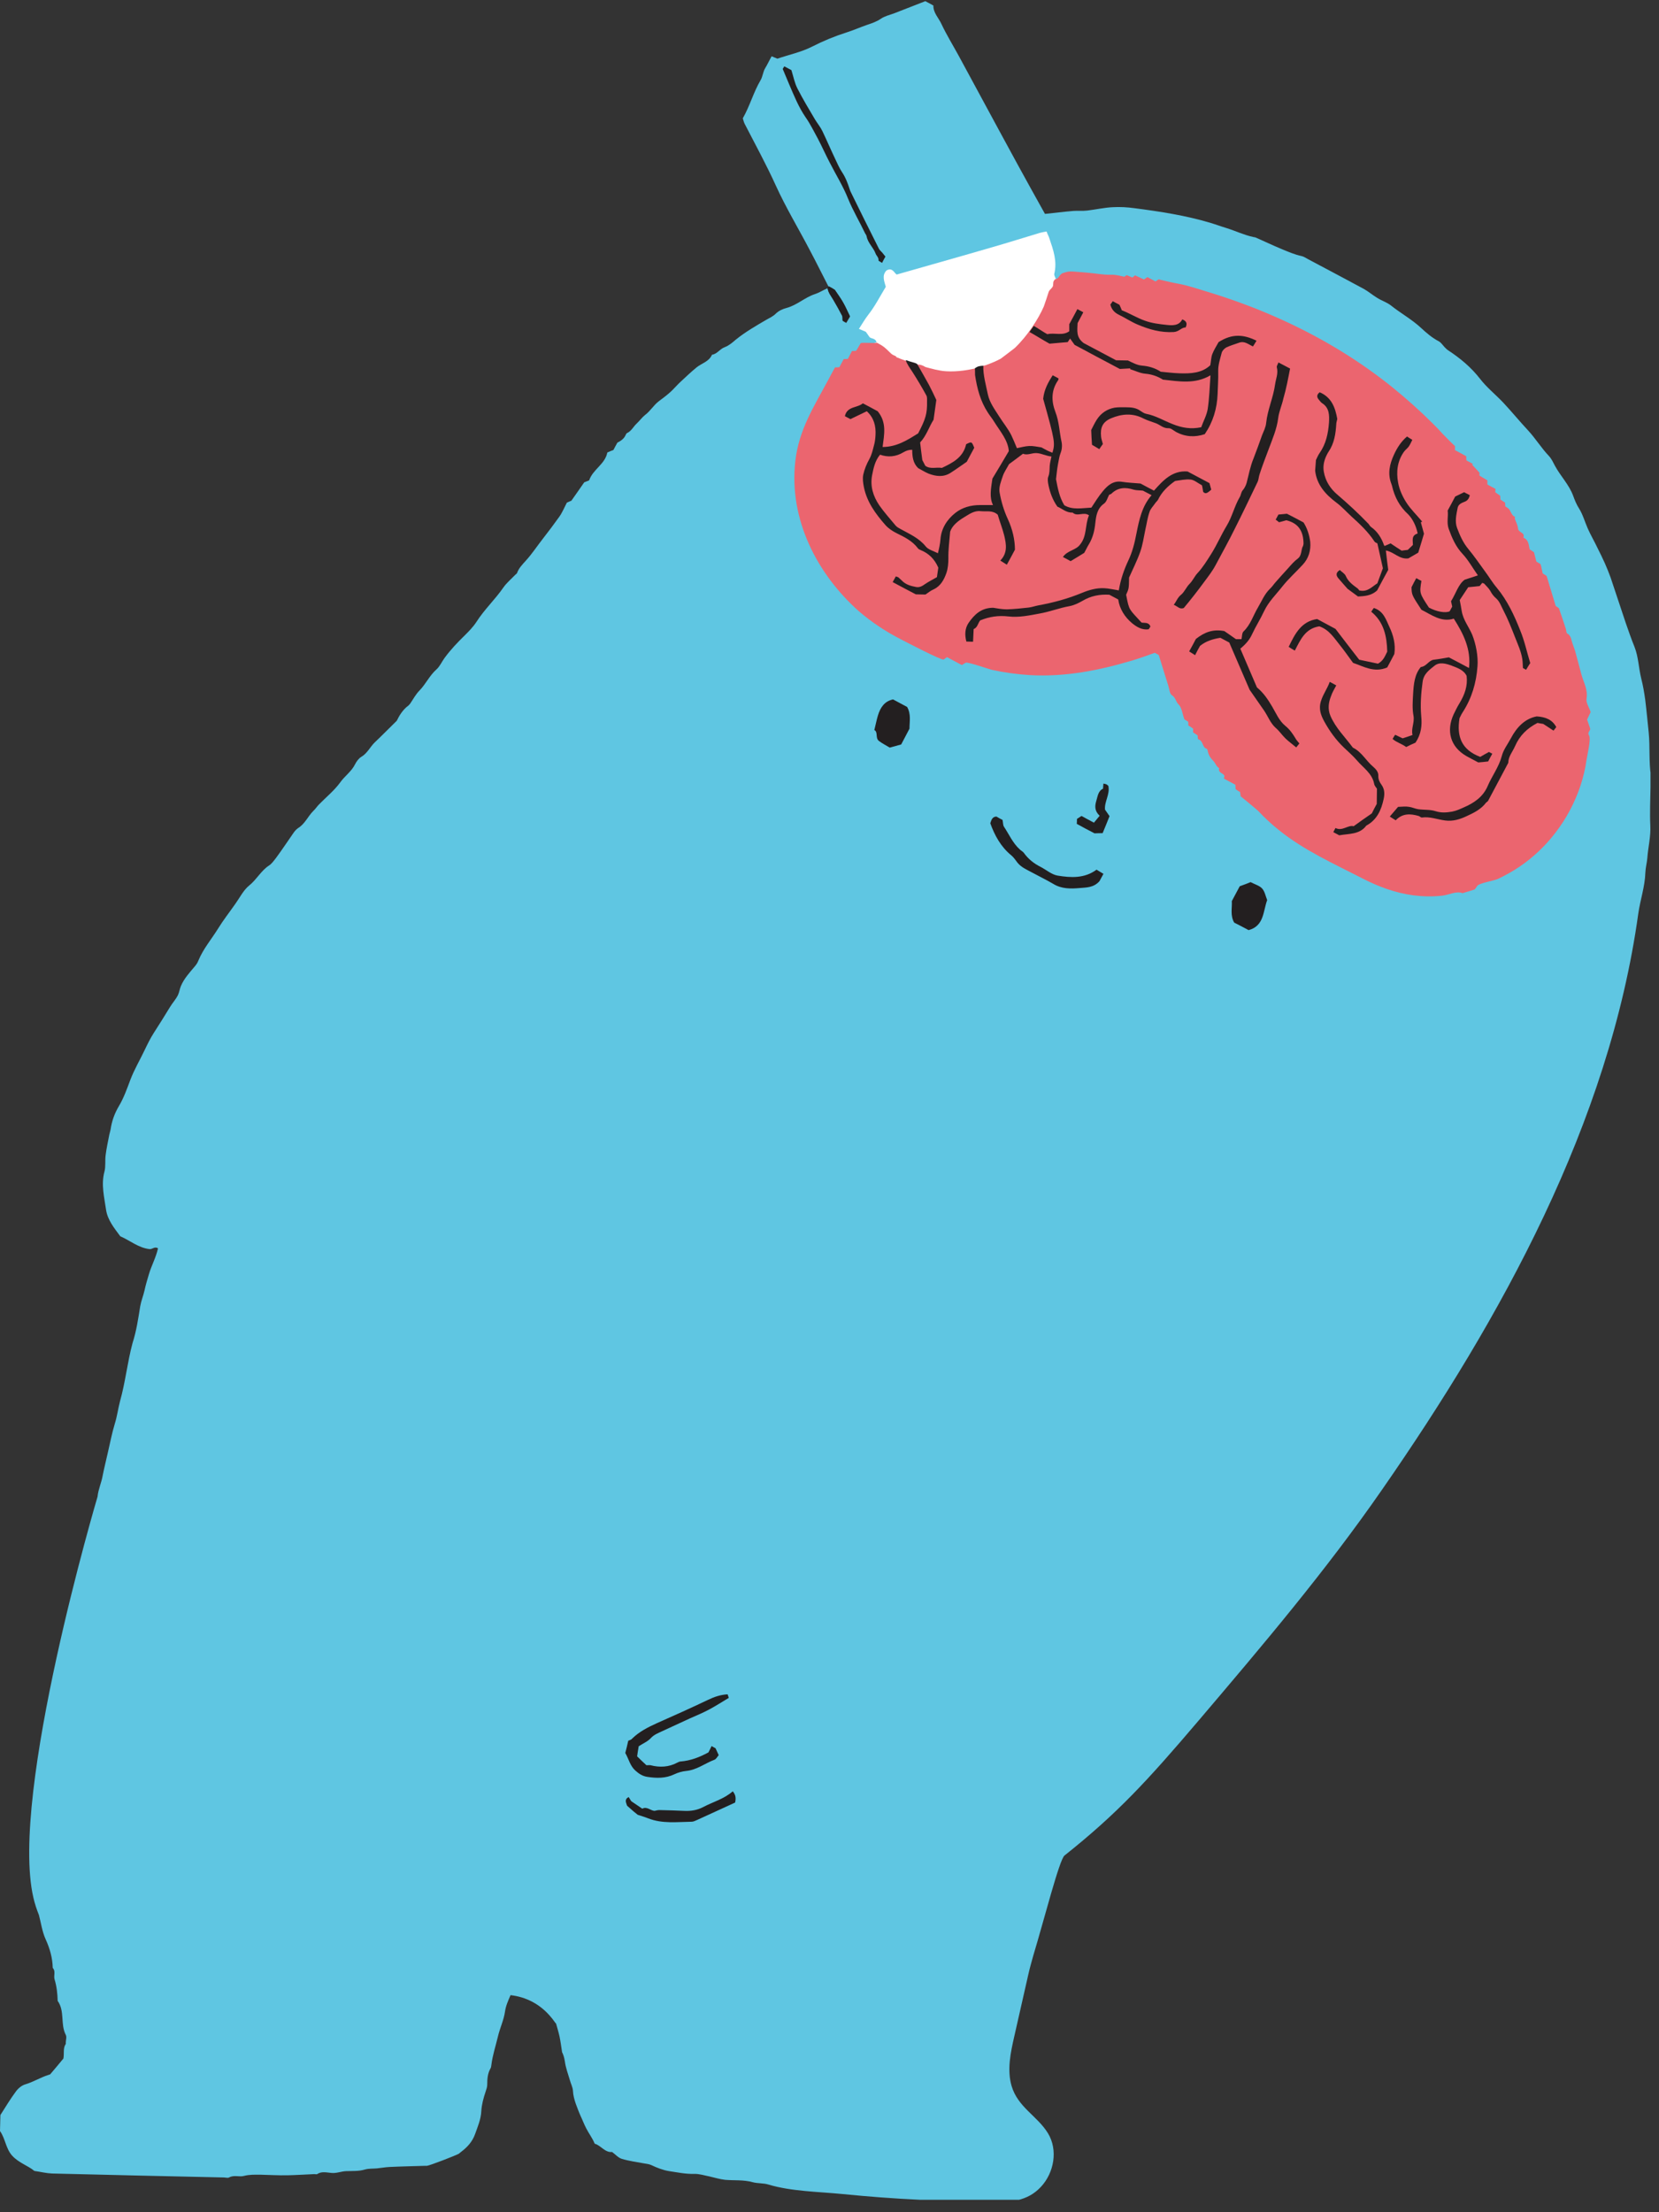 <svg width="84" height="112" viewBox="0 0 84 112" fill="none" xmlns="http://www.w3.org/2000/svg">
<rect x="0" y="0" width="84" height="112" fill="#333333" stroke="none"/>
<g clip-path="url(#clip0)">
<path d="M0.02 107.08C0.27 106.69 0.52 106.27 0.81 105.88C0.92 105.73 1.1 105.58 1.27 105.53C1.68 105.41 2.04 105.18 2.45 105.05C2.49 105.04 2.53 105.02 2.54 105.02C2.79 104.73 3.01 104.46 3.21 104.22C3.26 103.95 3.18 103.7 3.33 103.48C3.34 103.47 3.33 103.45 3.33 103.43C3.33 103.29 3.39 103.13 3.33 103.02C3.05 102.48 3.29 101.82 2.92 101.3C2.91 100.92 2.87 100.56 2.76 100.2C2.71 100.01 2.83 99.8 2.67 99.63C2.66 99.12 2.52 98.64 2.31 98.18C2.13 97.78 2.08 97.36 1.97 96.95C1.86 96.68 1.76 96.38 1.69 96.07C0.47 90.83 4.94 75.77 4.94 75.77C4.97 75.42 5.14 75.06 5.2 74.7C5.28 74.3 5.38 73.9 5.47 73.5C5.58 73.03 5.67 72.55 5.81 72.09C5.93 71.71 5.98 71.31 6.08 70.93C6.35 69.97 6.45 68.97 6.71 68C6.91 67.38 7 66.75 7.1 66.13C7.15 65.85 7.26 65.59 7.32 65.32C7.38 65.04 7.46 64.78 7.54 64.51C7.67 64.07 7.9 63.66 8 63.2C7.84 63.09 7.71 63.25 7.58 63.24C7.01 63.18 6.58 62.8 6.09 62.59C5.78 62.17 5.45 61.77 5.37 61.25C5.28 60.61 5.11 59.97 5.29 59.31C5.36 59.04 5.31 58.75 5.35 58.47C5.39 58.15 5.46 57.83 5.52 57.52C5.54 57.4 5.58 57.29 5.6 57.18C5.66 56.76 5.8 56.37 6.02 56C6.27 55.58 6.43 55.12 6.6 54.67C6.8 54.14 7.09 53.66 7.33 53.15C7.47 52.86 7.61 52.57 7.79 52.29C8.07 51.86 8.34 51.42 8.61 50.98C8.73 50.78 8.9 50.6 9.01 50.38C9.08 50.23 9.1 50.06 9.16 49.92C9.32 49.54 9.6 49.24 9.86 48.93C9.94 48.84 10.01 48.73 10.05 48.62C10.29 48.04 10.7 47.56 11.03 47.03C11.3 46.59 11.63 46.17 11.93 45.74C12.15 45.43 12.33 45.06 12.63 44.82C13 44.52 13.22 44.08 13.62 43.82C13.76 43.73 13.87 43.57 13.98 43.43C14.29 43.01 14.58 42.57 14.88 42.14C14.94 42.06 15.01 41.98 15.1 41.92C15.44 41.71 15.59 41.33 15.86 41.06C15.97 40.96 16.05 40.83 16.15 40.73C16.51 40.36 16.92 40.03 17.22 39.62C17.45 39.29 17.8 39.06 17.98 38.69C18.05 38.55 18.16 38.4 18.29 38.32C18.6 38.14 18.74 37.81 18.98 37.58C19.33 37.25 19.67 36.9 20.09 36.49C20.2 36.26 20.38 35.94 20.68 35.72C20.71 35.69 20.74 35.66 20.77 35.62C20.92 35.4 21.05 35.15 21.24 34.96C21.56 34.63 21.75 34.2 22.1 33.89C22.27 33.74 22.37 33.5 22.51 33.31C22.81 32.9 23.15 32.54 23.51 32.19C23.73 31.97 23.95 31.75 24.12 31.49C24.52 30.86 25.07 30.35 25.49 29.74C25.66 29.5 25.89 29.31 26.09 29.1C26.12 29.07 26.17 29.04 26.18 29.01C26.27 28.76 26.45 28.58 26.62 28.39C26.94 28.04 27.2 27.64 27.49 27.27C27.77 26.91 28.05 26.54 28.32 26.16C28.47 25.95 28.57 25.7 28.7 25.45C28.78 25.41 28.88 25.37 28.93 25.35C29.16 25.02 29.37 24.73 29.58 24.42C29.65 24.39 29.74 24.36 29.83 24.32C30.02 23.76 30.64 23.5 30.75 22.91C30.87 22.86 30.97 22.81 31.06 22.78C31.13 22.65 31.19 22.53 31.26 22.41C31.44 22.32 31.6 22.21 31.68 22.02C31.7 21.98 31.72 21.93 31.76 21.92C31.97 21.82 32.07 21.6 32.23 21.45C32.38 21.31 32.51 21.13 32.66 21.01C32.93 20.81 33.09 20.52 33.35 20.32C33.55 20.17 33.75 20.02 33.93 19.86C34.12 19.69 34.29 19.48 34.49 19.3C34.75 19.06 35 18.82 35.27 18.6C35.53 18.39 35.9 18.31 36.05 17.96C36.32 17.92 36.45 17.66 36.71 17.57C36.9 17.5 37.09 17.34 37.25 17.2C37.73 16.81 38.27 16.5 38.8 16.19C38.96 16.1 39.14 16.02 39.28 15.88C39.42 15.74 39.63 15.64 39.83 15.59C40.35 15.45 40.75 15.06 41.26 14.89C41.48 14.82 41.69 14.68 41.91 14.59C41.93 14.82 42.08 14.99 42.19 15.18C42.35 15.45 42.5 15.72 42.64 15.99C42.68 16.06 42.66 16.16 42.67 16.25C42.72 16.28 42.77 16.31 42.85 16.35C42.92 16.23 42.99 16.12 43.04 16.03C42.92 15.79 42.83 15.57 42.71 15.36C42.59 15.14 42.44 14.94 42.28 14.7C42.2 14.66 42.08 14.59 41.96 14.53C41.64 13.91 41.33 13.28 41 12.66C40.43 11.57 39.79 10.51 39.28 9.39C38.8 8.33 38.24 7.31 37.71 6.28C37.66 6.19 37.64 6.08 37.61 5.99C37.97 5.36 38.15 4.67 38.51 4.06C38.62 3.88 38.63 3.63 38.75 3.44C38.86 3.26 38.95 3.06 39.07 2.85C39.17 2.89 39.26 2.93 39.36 2.97C39.95 2.77 40.57 2.64 41.12 2.36C41.69 2.07 42.27 1.83 42.87 1.64C43.22 1.53 43.55 1.38 43.9 1.26C44.14 1.18 44.38 1.1 44.6 0.95C44.79 0.82 45.03 0.76 45.26 0.68C45.79 0.47 46.32 0.27 46.85 0.06C46.99 0.13 47.12 0.2 47.26 0.28C47.25 0.65 47.53 0.91 47.67 1.22C47.93 1.77 48.25 2.29 48.54 2.82C49.24 4.11 49.94 5.4 50.64 6.7C50.93 7.23 51.22 7.77 51.51 8.3C51.97 9.14 52.44 9.99 52.91 10.83C53.39 10.78 53.86 10.72 54.34 10.68C54.57 10.66 54.81 10.69 55.05 10.66C55.48 10.61 55.91 10.51 56.34 10.49C56.71 10.47 57.08 10.49 57.44 10.54C58.75 10.71 60.05 10.91 61.31 11.29C61.58 11.37 61.84 11.47 62.11 11.55C62.56 11.69 62.99 11.9 63.46 12C63.5 12.01 63.55 12.01 63.59 12.03C64.02 12.22 64.44 12.42 64.87 12.6C65.21 12.74 65.55 12.89 65.92 12.97C66.02 12.99 66.11 13.06 66.21 13.11C67.16 13.62 68.12 14.12 69.06 14.63C69.29 14.76 69.5 14.94 69.73 15.08C69.95 15.22 70.21 15.3 70.42 15.46C70.92 15.86 71.49 16.17 71.96 16.61C72.24 16.87 72.51 17.1 72.85 17.28C72.96 17.34 73.04 17.46 73.13 17.56C73.19 17.62 73.25 17.69 73.33 17.74C73.94 18.14 74.49 18.6 74.94 19.18C75.28 19.62 75.72 19.97 76.11 20.38C76.54 20.84 76.94 21.33 77.37 21.79C77.75 22.2 78.04 22.68 78.43 23.09C78.56 23.23 78.64 23.41 78.73 23.58C79.01 24.1 79.44 24.53 79.65 25.09C79.73 25.31 79.82 25.54 79.95 25.74C80.15 26.06 80.24 26.41 80.39 26.75C80.54 27.09 80.73 27.41 80.89 27.75C81.02 28 81.14 28.26 81.26 28.52C81.36 28.75 81.46 28.99 81.55 29.24C81.81 30.01 82.06 30.78 82.32 31.55C82.46 31.95 82.6 32.36 82.76 32.75C82.96 33.26 82.97 33.82 83.1 34.35C83.19 34.7 83.25 35.05 83.3 35.41C83.37 35.97 83.42 36.53 83.48 37.1C83.55 37.82 83.48 38.55 83.59 39.27C83.62 39.46 83.57 39.65 83.57 39.85C83.56 40.5 83.53 41.15 83.56 41.8C83.59 42.35 83.45 42.88 83.41 43.43C83.39 43.68 83.32 43.92 83.31 44.17C83.29 44.88 83.05 45.56 82.95 46.26C81.48 56.86 76.01 66.73 69.99 75.4C67.13 79.53 63.92 83.31 60.68 87.12C58.11 90.14 56.58 91.81 53.9 93.94C53.64 94.14 52.86 97.22 52.32 99C52.23 99.32 52.14 99.64 52.07 99.95C51.83 100.99 51.6 102.04 51.36 103.08C51.17 103.91 50.98 104.79 51.22 105.61C51.54 106.69 52.52 107.12 53.06 108C53.58 108.85 53.37 110 52.71 110.71C52.03 111.45 51.11 111.52 50.18 111.47C48.98 111.4 47.78 111.43 46.58 111.37C45.27 111.31 43.97 111.21 42.66 111.08C41.45 110.96 40.08 110.95 38.91 110.6C38.66 110.52 38.37 110.55 38.11 110.48C37.65 110.35 37.17 110.4 36.71 110.36C36.45 110.33 36.19 110.25 35.93 110.19C35.67 110.14 35.4 110.05 35.14 110.06C34.71 110.07 34.29 109.98 33.88 109.92C33.57 109.87 33.26 109.75 32.97 109.61C32.85 109.56 32.74 109.55 32.62 109.53C32.24 109.46 31.86 109.41 31.49 109.3C31.31 109.25 31.17 109.08 30.99 108.95C30.63 108.99 30.43 108.62 30.11 108.53C30 108.25 29.81 108.01 29.68 107.75C29.57 107.54 29.49 107.32 29.39 107.11C29.3 106.91 29.23 106.71 29.15 106.5C29.08 106.29 29.02 106.08 29.01 105.85C29 105.67 28.9 105.49 28.85 105.3C28.76 104.99 28.64 104.68 28.6 104.36C28.57 104.16 28.51 103.99 28.46 103.9C28.41 103.57 28.38 103.34 28.33 103.1C28.28 102.87 28.21 102.65 28.15 102.43L28.14 102.44C28.06 102.34 28 102.24 27.92 102.15C27.36 101.46 26.63 101.1 25.85 101.01C25.73 101.29 25.61 101.55 25.57 101.84C25.51 102.27 25.31 102.68 25.21 103.11C25.1 103.58 24.94 104.05 24.88 104.54C24.87 104.6 24.87 104.66 24.84 104.71C24.69 104.97 24.67 105.25 24.67 105.54C24.67 105.66 24.63 105.77 24.59 105.89C24.48 106.21 24.39 106.55 24.37 106.88C24.35 107.3 24.19 107.66 24.06 108.03C23.92 108.43 23.66 108.71 23.34 108.95C23.3 108.98 23.27 109.01 23.23 109.04C23.07 109.13 21.78 109.63 21.62 109.65C21.59 109.65 21.56 109.65 21.53 109.65C20.92 109.67 20.32 109.68 19.71 109.71C19.5 109.72 19.3 109.76 19.09 109.78C18.88 109.8 18.68 109.78 18.47 109.84C18.17 109.93 17.85 109.91 17.53 109.92C17.27 109.93 17.04 110.04 16.77 110.01C16.54 109.99 16.28 109.92 16.06 110.07C16.03 110.09 15.97 110.07 15.92 110.07C15.47 110.09 15.01 110.12 14.56 110.13C14.1 110.14 13.64 110.11 13.17 110.1C12.9 110.1 12.63 110.09 12.36 110.16C12.12 110.23 11.85 110.1 11.6 110.24C11.53 110.28 11.42 110.24 11.33 110.24C8.43 110.18 5.54 110.11 2.64 110.04C2.36 110.03 2.08 109.96 1.74 109.91C1.42 109.64 0.94 109.5 0.61 109.13C0.29 108.77 0.27 108.27 0 107.89C0.01 107.58 0.01 107.35 0.02 107.08Z" fill="#5FC6E2"/>
<path d="M57.55 33.08C57.91 32.97 58.27 32.83 58.63 32.71C58.7 32.75 58.78 32.79 58.83 32.81C59.16 33.88 59.49 34.8 60.05 35.77C60.39 36.35 60.75 36.93 61.12 37.49C61.42 37.94 61.71 38.54 62.09 38.92C62.41 39.33 62.89 39.67 63.26 40.02C63.59 40.33 63.92 40.64 64.26 40.96C64.63 41.31 65.01 41.79 65.44 42.06C65.72 42.23 66.07 42.3 66.36 42.46C66.8 42.7 67.25 42.93 67.69 43.17C68.45 43.58 69.25 44.16 70.09 44.32C70.23 44.35 70.36 44.4 70.48 44.48C70.56 44.53 70.64 44.6 70.74 44.6C70.83 44.6 70.9 44.54 70.99 44.54C71.09 44.54 71.16 44.62 71.25 44.66C71.34 44.71 71.62 44.69 71.73 44.69C71.81 44.69 72.18 44.74 72.21 44.73C72.42 44.65 72.61 44.6 72.86 44.64C73.06 44.68 73.3 44.51 73.54 44.42C73.61 44.45 73.7 44.48 73.75 44.51C73.94 44.45 74.11 44.4 74.35 44.32C74.36 44.3 74.41 44.23 74.46 44.15C74.75 44.06 75.04 43.98 75.33 43.88C75.38 43.86 75.45 43.83 75.46 43.79C75.52 43.65 75.66 43.69 75.74 43.63C76.08 43.4 76.56 43.31 76.86 43.02C76.98 42.9 77.06 42.73 77.21 42.64C77.31 42.58 77.42 42.55 77.52 42.5C77.62 42.45 77.7 42.36 77.79 42.28C77.89 42.18 77.99 42.08 78.08 41.97C78.45 41.51 78.71 40.98 78.97 40.45C79.19 40.01 79.54 39.5 79.65 39.03C79.67 38.95 79.68 38.86 79.69 38.77C79.7 38.64 79.71 38.52 79.73 38.39C79.76 38.09 79.86 37.82 79.91 37.52C79.94 37.28 79.98 37.05 79.98 36.81C79.98 36.55 79.94 36.29 79.95 36.04C79.97 35.23 79.8 34.52 79.58 33.74C79.29 32.67 78.91 31.62 78.49 30.59C78.28 30.08 78.06 29.58 77.84 29.09C77.72 28.83 77.6 28.57 77.48 28.32C76.49 26.2 75.11 24.5 73.55 22.78C72.97 22.14 72.36 21.52 71.73 20.94C70.04 19.36 68.26 18.1 66.25 17.01C65.32 16.52 64.36 16.09 63.38 15.72C62.25 15.29 61.09 14.93 59.91 14.64C59.27 14.49 58.63 14.37 57.99 14.25C57.83 14.22 57.66 14.25 57.5 14.23C57.24 14.21 56.97 14.15 56.71 14.13C56.08 14.07 55.46 14.08 54.85 13.95C54.78 13.94 54.72 13.93 54.65 13.93C54.23 13.92 53.88 14.1 53.46 14.12C53.43 14.04 53.37 13.94 53.38 13.87C53.54 13.23 53.33 12.65 53.13 12.06C53.1 11.96 53.04 11.86 52.99 11.72C52.88 11.74 52.76 11.76 52.65 11.79C51.85 12.03 51.06 12.28 50.26 12.51C48.65 12.98 47.04 13.43 45.4 13.9C45.27 13.81 45.19 13.53 44.89 13.69C44.64 13.94 44.77 14.23 44.85 14.52C44.56 15 44.3 15.51 43.96 15.94C43.79 16.16 43.66 16.39 43.49 16.65C43.61 16.7 43.71 16.74 43.84 16.8C43.87 16.84 43.93 16.93 44.03 17.07C44.1 17.15 44.34 17.12 44.38 17.33C44.26 17.37 44.14 17.41 44.02 17.45C43.99 17.46 43.74 17.78 43.68 17.83C43.5 18 43.33 18.18 43.16 18.36C42.83 18.73 42.52 19.12 42.24 19.53C41.58 20.5 41.07 21.6 40.83 22.74C40.79 22.95 40.76 23.17 40.74 23.39C40.69 23.86 40.69 24.33 40.73 24.79C40.74 24.85 40.74 24.91 40.75 24.97C41.13 27.68 43.07 30.34 45.45 31.66C46.08 32.01 46.73 32.32 47.4 32.6C48.34 32.99 49.33 33.32 50.34 33.43C50.78 33.48 51.19 33.66 51.63 33.71C52.1 33.77 52.57 33.77 53.05 33.77C54.62 33.84 56.08 33.51 57.55 33.08Z" fill="white"/>
<path d="M40.27 23.34C40.45 21.75 41.22 20.57 41.95 19.21C42.06 19 42.17 18.79 42.28 18.6C42.37 18.6 42.43 18.6 42.5 18.59C42.57 18.45 42.65 18.32 42.72 18.18C42.8 18.18 42.86 18.17 42.93 18.17C43 18.04 43.07 17.9 43.14 17.77C43.22 17.77 43.27 17.77 43.35 17.76C43.43 17.63 43.51 17.5 43.58 17.37C43.71 17.33 44.28 17.39 44.4 17.35C44.62 17.47 44.72 17.52 44.9 17.69C45.13 17.9 45.1 17.93 45.37 18.04C45.37 18.05 45.38 18.06 45.38 18.08C45.69 18.21 46.07 18.34 46.46 18.46C46.58 18.45 46.69 18.49 46.8 18.55C46.82 18.56 46.84 18.57 46.85 18.58C47.02 18.63 47.19 18.67 47.35 18.71C47.45 18.73 47.55 18.75 47.66 18.77C47.68 18.77 47.7 18.77 47.72 18.78C48.25 18.84 48.87 18.78 49.46 18.63C49.46 18.62 49.46 18.61 49.46 18.6C49.61 18.56 49.76 18.53 49.91 18.49C49.93 18.49 49.94 18.48 49.96 18.47C50.21 18.38 50.45 18.28 50.67 18.16C50.91 17.98 51.15 17.8 51.38 17.62C52.03 17 52.58 16.14 52.85 15.52C52.94 15.27 53.02 15.02 53.1 14.77C53.14 14.66 53.31 14.57 53.32 14.45C53.34 14.29 53.3 14.27 53.43 14.13C53.63 14.12 53.63 13.88 53.83 13.82C54.05 13.75 54.15 13.73 54.39 13.75C54.63 13.77 54.86 13.79 55.1 13.81C55.47 13.84 55.87 13.92 56.24 13.91C56.49 13.9 56.68 13.96 56.93 14.01C56.98 13.97 57.02 13.95 57.05 13.93C57.16 13.98 57.26 14.02 57.34 14.05C57.4 14 57.43 13.97 57.47 13.94C57.63 14.01 57.79 14.09 57.92 14.15C58 14.1 58.04 14.07 58.1 14.03C58.25 14.11 58.38 14.18 58.51 14.25C58.56 14.21 58.6 14.18 58.67 14.14C58.66 14.15 59.54 14.35 59.64 14.36C60.15 14.45 60.66 14.63 61.16 14.78C62.21 15.1 63.24 15.47 64.25 15.9C66.27 16.76 68.19 17.84 69.94 19.17C70.68 19.73 71.39 20.34 72.07 20.98C72.4 21.3 72.74 21.62 73.05 21.97C73.11 22.04 73.67 22.6 73.67 22.58C73.67 22.66 73.67 22.72 73.67 22.79C73.87 22.89 74.06 23 74.24 23.1C74.24 23.18 74.24 23.24 74.25 23.31C74.36 23.37 74.47 23.43 74.58 23.49C74.57 23.5 74.55 23.52 74.54 23.53C74.66 23.66 74.78 23.79 74.91 23.93C74.91 23.97 74.91 24.03 74.91 24.08C75.06 24.17 75.19 24.25 75.31 24.32C75.31 24.4 75.31 24.46 75.31 24.53C75.45 24.61 75.59 24.68 75.72 24.75C75.72 24.81 75.71 24.86 75.71 24.92C75.79 24.98 75.88 25.04 75.96 25.1C75.96 25.16 75.97 25.22 75.97 25.29C76.05 25.34 76.12 25.39 76.21 25.45C76.21 25.51 76.21 25.57 76.22 25.64C76.26 25.67 76.32 25.7 76.37 25.74C76.51 25.86 76.51 26.09 76.71 26.17C76.72 26.17 76.69 26.23 76.7 26.26C76.75 26.42 76.85 26.58 76.86 26.75C76.87 26.97 77.24 26.95 77.13 27.22C77.4 27.33 77.4 27.57 77.45 27.81C77.52 27.86 77.6 27.91 77.67 27.96C77.71 28.12 77.75 28.28 77.79 28.43C77.87 28.48 77.95 28.53 78 28.56C78.03 28.66 78.05 28.73 78.06 28.8C78.08 28.87 78.09 28.94 78.11 29.03C78.17 29.07 78.25 29.12 78.31 29.16C78.46 29.66 78.61 30.15 78.77 30.68C78.81 30.71 78.89 30.76 78.93 30.79C79.06 31.16 79.17 31.49 79.28 31.83C79.31 31.91 79.3 32.04 79.35 32.07C79.55 32.18 79.55 32.37 79.61 32.55C79.65 32.68 79.71 32.81 79.75 32.95C79.86 33.34 79.96 33.74 80.07 34.14C80.18 34.55 80.41 34.91 80.33 35.38C80.3 35.59 80.47 35.83 80.54 36.05C80.47 36.19 80.41 36.32 80.36 36.43C80.42 36.6 80.47 36.75 80.52 36.9C80.51 37.01 80.36 37.08 80.46 37.24C80.57 37.41 80.36 38.26 80.33 38.47C80.27 38.92 80.16 39.36 80.02 39.79C79.73 40.65 79.3 41.46 78.74 42.18C78.24 42.83 77.63 43.41 76.95 43.87C76.6 44.11 76.22 44.32 75.84 44.5C75.62 44.6 74.9 44.7 74.79 44.86C74.74 44.94 74.69 45.01 74.67 45.03C74.43 45.11 74.25 45.16 74.05 45.22C73.73 45.09 73.35 45.32 72.99 45.35C72.52 45.4 72.04 45.39 71.57 45.33C70.66 45.21 69.79 44.89 68.98 44.47C67.54 43.73 66.04 43.06 64.76 42.03C64.38 41.73 64.03 41.4 63.7 41.05C63.64 40.99 62.82 40.31 62.82 40.32C62.81 40.24 62.8 40.17 62.79 40.1C62.7 40.05 62.62 40 62.56 39.95C62.56 39.87 62.56 39.81 62.55 39.73C62.36 39.63 62.17 39.53 61.97 39.42C61.98 39.36 62 39.31 61.99 39.27C61.93 39.13 61.66 39.13 61.73 38.89C61.58 38.81 61.54 38.63 61.44 38.53C61.28 38.37 61.19 38.22 61.15 38.02C61.14 37.98 61.13 37.91 61.1 37.91C60.86 37.84 60.93 37.49 60.67 37.43C60.64 37.42 60.65 37.29 60.64 37.23C60.55 37.17 60.47 37.12 60.41 37.08C60.41 36.99 60.41 36.93 60.41 36.89C60.32 36.82 60.24 36.77 60.17 36.73C60.17 36.65 60.17 36.59 60.16 36.54C60.07 36.48 59.99 36.43 59.97 36.42C59.86 36.12 59.84 35.82 59.67 35.66C59.53 35.52 59.53 35.32 59.34 35.2C59.22 35.13 59.21 34.88 59.15 34.7C58.99 34.2 58.84 33.7 58.67 33.16C58.63 33.14 58.54 33.09 58.47 33.05C58.1 33.18 57.73 33.32 57.36 33.43C55.66 33.94 53.94 34.28 52.15 34.18C51.5 34.14 50.85 34.05 50.21 33.91C50.09 33.88 48.98 33.5 48.9 33.55C48.83 33.59 48.78 33.62 48.7 33.67C48.45 33.54 48.19 33.4 47.95 33.27C47.88 33.32 47.84 33.35 47.78 33.39C47.69 33.45 45.79 32.46 45.6 32.36C44.84 31.97 44.13 31.5 43.48 30.94C41.38 29.07 39.93 26.3 40.27 23.34Z" fill="#EB656F"/>
<path d="M55.671 44.61C55.711 44.53 55.781 44.4 55.871 44.24C55.751 44.17 55.641 44.1 55.521 44.03C54.911 44.48 54.221 44.44 53.551 44.33C53.251 44.28 52.981 44.04 52.691 43.89C52.351 43.72 52.061 43.49 51.841 43.18C51.791 43.11 51.701 43.07 51.641 43.01C51.281 42.69 51.091 42.24 50.831 41.85C50.781 41.77 50.791 41.65 50.761 41.51C50.681 41.47 50.561 41.41 50.451 41.34C50.261 41.35 50.201 41.48 50.141 41.68C50.361 42.29 50.671 42.87 51.211 43.31C51.331 43.41 51.421 43.55 51.521 43.68C51.711 43.91 51.971 44.02 52.231 44.16C52.601 44.36 52.971 44.54 53.331 44.75C53.751 45.01 54.221 45 54.671 44.96C54.991 44.93 55.371 44.95 55.671 44.61Z" fill="#231F20"/>
<path d="M44.661 13.31C44.721 13.19 44.771 13.1 44.831 12.99C44.781 12.93 44.731 12.86 44.671 12.79C44.611 12.72 44.541 12.67 44.501 12.59C44.251 12.1 44.011 11.6 43.761 11.11C43.541 10.66 43.311 10.2 43.091 9.75C43.061 9.7 43.041 9.64 43.021 9.58C42.921 9.27 42.811 8.98 42.631 8.71C42.491 8.5 42.391 8.26 42.281 8.03C42.061 7.57 41.861 7.1 41.641 6.64C41.541 6.43 41.381 6.24 41.261 6.04C40.961 5.53 40.651 5.02 40.381 4.49C40.231 4.2 40.171 3.87 40.071 3.55C39.961 3.49 39.841 3.43 39.711 3.36C39.671 3.42 39.641 3.47 39.631 3.49C39.751 3.78 39.861 4.04 39.971 4.3C40.211 4.86 40.441 5.43 40.791 5.94C41.031 6.28 41.211 6.66 41.411 7.02C41.621 7.42 41.801 7.83 42.011 8.23C42.321 8.84 42.691 9.43 42.941 10.06C43.191 10.67 43.521 11.22 43.801 11.81C43.831 11.86 43.871 11.91 43.881 11.97C43.941 12.3 44.221 12.53 44.331 12.83C44.371 12.95 44.501 13.03 44.481 13.19C44.481 13.21 44.591 13.26 44.661 13.31Z" fill="#231F20"/>
<path d="M63.221 47.09C64.011 46.88 63.951 46.13 64.161 45.57C64.081 45.37 64.041 45.14 63.911 44.99C63.781 44.84 63.551 44.78 63.321 44.66C63.181 44.72 62.991 44.79 62.771 44.87C62.651 45.09 62.521 45.34 62.371 45.62C62.391 45.97 62.281 46.35 62.491 46.71C62.711 46.82 62.941 46.94 63.221 47.09Z" fill="#231F20"/>
<path d="M45.05 37.85C45.279 37.79 45.459 37.74 45.63 37.69C45.77 37.42 45.91 37.16 46.05 36.89C46.05 36.53 46.139 36.15 45.929 35.79C45.709 35.67 45.469 35.55 45.219 35.41C44.779 35.5 44.569 35.83 44.45 36.23C44.38 36.46 44.34 36.69 44.27 36.96C44.469 37.06 44.309 37.36 44.499 37.51C44.669 37.64 44.87 37.74 45.05 37.85Z" fill="#231F20"/>
<path d="M55.679 41.3C55.559 41.44 55.48 41.54 55.389 41.65C55.15 41.52 54.95 41.42 54.76 41.31C54.669 41.37 54.59 41.42 54.529 41.46C54.529 41.54 54.529 41.61 54.52 41.71C54.789 41.86 55.069 42.01 55.419 42.19C55.499 42.19 55.639 42.18 55.83 42.18C55.95 41.89 56.069 41.6 56.179 41.32C56.099 41.2 56.029 41.1 55.95 40.99C55.91 40.59 56.209 40.22 56.12 39.79C56.09 39.76 56.059 39.73 56.02 39.71C55.98 39.69 55.94 39.69 55.87 39.67C55.859 39.76 55.859 39.83 55.849 39.93C55.59 40.05 55.58 40.33 55.499 40.58C55.429 40.83 55.429 41.07 55.679 41.3Z" fill="#231F20"/>
<path d="M41.96 14.49C41.95 14.52 41.93 14.54 41.9 14.56C41.92 14.79 42.07 14.96 42.18 15.15C42.34 15.42 42.49 15.69 42.63 15.96C42.67 16.03 42.65 16.13 42.66 16.22C42.71 16.25 42.76 16.28 42.84 16.32C42.91 16.2 42.98 16.09 43.03 16C42.91 15.76 42.82 15.54 42.7 15.33C42.58 15.11 42.43 14.91 42.27 14.67C42.2 14.62 42.08 14.55 41.96 14.49Z" fill="#231F20"/>
<path d="M49.789 18.52C49.619 18.52 49.499 18.54 49.359 18.65C49.369 18.69 49.369 18.93 49.369 18.98C49.469 19.66 49.639 20.31 50.019 20.89C50.119 21.05 50.249 21.2 50.349 21.37C50.649 21.85 51.039 22.29 51.079 22.84C50.769 23.36 50.479 23.86 50.249 24.23C50.169 24.77 50.089 25.18 50.279 25.57C50.039 25.57 49.829 25.57 49.619 25.57C49.159 25.57 48.719 25.69 48.369 25.97C47.949 26.3 47.659 26.76 47.619 27.3C47.599 27.55 47.549 27.77 47.489 28.01C47.259 27.89 46.999 27.83 46.869 27.66C46.529 27.24 46.059 27.04 45.609 26.79C45.519 26.74 45.419 26.69 45.349 26.61C45.069 26.27 44.769 25.94 44.519 25.58C44.209 25.12 44.049 24.61 44.159 24.05C44.229 23.69 44.309 23.32 44.559 23.02C44.959 23.16 45.359 23.13 45.739 22.9C45.879 22.82 45.999 22.77 46.189 22.77C46.189 23.12 46.229 23.45 46.489 23.7C46.659 23.79 46.829 23.9 47.019 23.98C47.389 24.12 47.769 24.17 48.129 23.94C48.429 23.75 48.709 23.54 48.949 23.38C49.099 23.1 49.209 22.89 49.329 22.67C49.199 22.35 49.199 22.35 48.919 22.49C48.769 23.16 48.239 23.43 47.689 23.69C47.419 23.64 47.099 23.77 46.849 23.58C46.779 23.45 46.719 23.33 46.699 23.29C46.649 22.93 46.619 22.66 46.589 22.4C46.909 22.06 47.049 21.59 47.269 21.25C47.319 20.9 47.359 20.61 47.409 20.25C47.309 20.03 47.179 19.76 47.039 19.49C46.849 19.14 46.639 18.78 46.439 18.43C46.399 18.41 46.379 18.39 46.339 18.38C46.069 18.3 46.069 18.3 45.859 18.23C45.919 18.43 46.069 18.63 46.199 18.83C46.449 19.22 46.679 19.61 46.899 20.01C46.949 20.09 46.939 20.21 46.939 20.32C46.949 20.95 46.869 21.21 46.489 21.94C45.959 22.27 45.409 22.63 44.689 22.63C44.769 22 44.909 21.39 44.439 20.82C44.219 20.7 43.959 20.56 43.689 20.42C43.409 20.66 42.889 20.56 42.779 21.07C42.869 21.12 42.959 21.17 43.059 21.22C43.329 21.09 43.599 20.96 43.889 20.82C44.249 21.15 44.359 21.57 44.329 22.04C44.319 22.22 44.299 22.39 44.249 22.56C44.189 22.79 44.139 23.02 44.019 23.24C43.879 23.49 43.769 23.76 43.709 24.03C43.669 24.23 43.699 24.45 43.739 24.65C43.889 25.41 44.329 26.01 44.829 26.58C44.989 26.76 45.189 26.89 45.409 27C45.799 27.19 46.199 27.39 46.469 27.75C46.499 27.8 46.569 27.83 46.619 27.85C47.029 28.02 47.319 28.3 47.509 28.74C47.489 28.87 47.469 29.02 47.439 29.22C47.249 29.33 47.029 29.44 46.839 29.57C46.699 29.67 46.569 29.75 46.389 29.72C46.119 29.67 45.859 29.6 45.659 29.39C45.609 29.34 45.549 29.29 45.499 29.24C45.469 29.21 45.419 29.21 45.359 29.18C45.309 29.27 45.259 29.36 45.199 29.47C45.569 29.67 45.949 29.87 46.369 30.09C46.499 30.09 46.669 30.1 46.859 30.1C46.999 30.01 47.119 29.9 47.269 29.84C47.629 29.67 47.799 29.35 47.919 29.01C47.999 28.78 48.019 28.51 48.019 28.27C48.009 27.84 48.069 27.42 48.109 26.92C48.209 26.61 48.509 26.37 48.829 26.18C49.079 26.03 49.329 25.84 49.659 25.88C49.949 25.91 50.259 25.82 50.519 26.06C50.619 26.41 50.759 26.76 50.849 27.12C50.949 27.55 51.029 27.99 50.649 28.38C50.769 28.46 50.869 28.52 50.979 28.59C51.119 28.34 51.239 28.11 51.389 27.83C51.389 27.33 51.269 26.8 51.029 26.28C50.829 25.85 50.689 25.38 50.609 24.91C50.569 24.65 50.689 24.36 50.779 24.09C50.849 23.89 50.979 23.71 51.089 23.5C51.309 23.34 51.549 23.16 51.799 22.97C52.019 23.07 52.249 22.92 52.499 22.94C52.759 22.96 52.979 23.09 53.239 23.11C53.209 23.27 53.159 23.43 53.149 23.6C53.139 23.78 53.149 23.95 53.079 24.13C53.029 24.25 53.059 24.42 53.089 24.57C53.169 24.95 53.299 25.31 53.539 25.65C53.779 25.75 53.999 25.97 54.309 25.95C54.549 26.18 54.869 25.89 55.139 26.09C54.929 26.57 55.049 27.14 54.679 27.58C54.469 27.86 54.039 27.87 53.819 28.2C53.969 28.28 54.069 28.33 54.209 28.41C54.429 28.28 54.669 28.13 54.899 27.99C54.979 27.85 55.039 27.71 55.119 27.58C55.329 27.24 55.419 26.88 55.459 26.48C55.499 26.12 55.549 25.74 55.909 25.49C56.029 25.4 56.079 25.2 56.159 25.05C56.199 25.03 56.249 25.02 56.279 24.99C56.609 24.67 56.989 24.66 57.399 24.79C57.539 24.83 57.689 24.82 57.869 24.84C57.989 24.9 58.139 24.98 58.309 25.07C57.819 25.63 57.679 26.32 57.539 27.02C57.449 27.49 57.339 27.94 57.129 28.38C56.909 28.85 56.739 29.34 56.649 29.89C56.389 29.85 56.149 29.79 55.909 29.78C55.519 29.76 55.139 29.87 54.799 30.01C54.079 30.31 53.339 30.51 52.569 30.65C52.409 30.68 52.249 30.74 52.079 30.76C51.709 30.8 51.349 30.84 50.979 30.85C50.729 30.85 50.479 30.8 50.289 30.77C49.679 30.77 49.329 31.12 49.039 31.54C48.859 31.81 48.839 32.13 48.929 32.48C49.039 32.48 49.159 32.49 49.269 32.49C49.279 32.25 49.289 32.05 49.299 31.85C49.499 31.77 49.509 31.56 49.629 31.41C50.089 31.22 50.549 31.15 51.069 31.21C51.589 31.27 52.119 31.16 52.649 31.06C53.159 30.97 53.639 30.78 54.139 30.69C54.369 30.65 54.599 30.54 54.809 30.42C55.229 30.17 55.679 30.08 56.169 30.11C56.299 30.18 56.449 30.26 56.619 30.35C56.689 30.83 56.949 31.24 57.319 31.55C57.539 31.73 57.819 31.91 58.159 31.86C58.189 31.82 58.219 31.77 58.249 31.72C58.169 31.49 57.959 31.55 57.799 31.52C57.159 30.81 57.179 30.94 57.019 30.11C57.159 29.8 57.159 29.8 57.169 29.24C57.359 28.81 57.569 28.4 57.729 27.95C57.859 27.59 57.909 27.21 57.989 26.83C58.059 26.53 58.099 26.22 58.199 25.93C58.249 25.76 58.389 25.63 58.489 25.48C58.529 25.42 58.589 25.37 58.629 25.31C58.819 24.91 59.129 24.61 59.499 24.35C59.749 24.32 60.019 24.25 60.289 24.28C60.469 24.3 60.639 24.45 60.859 24.57C60.879 24.65 60.899 24.76 60.919 24.9C61.029 25.01 61.099 25 61.329 24.79C61.299 24.69 61.269 24.57 61.239 24.46C60.869 24.26 60.499 24.07 60.129 23.87C59.359 23.81 58.889 24.32 58.429 24.84C58.179 24.71 57.949 24.59 57.749 24.48C57.409 24.45 57.099 24.44 56.789 24.39C56.359 24.33 56.079 24.58 55.839 24.87C55.619 25.13 55.439 25.43 55.259 25.7C54.789 25.72 54.309 25.83 53.889 25.58C53.639 25.17 53.559 24.73 53.469 24.26C53.499 24.03 53.519 23.76 53.569 23.5C53.609 23.31 53.629 23.12 53.699 22.94C53.769 22.77 53.789 22.55 53.749 22.37C53.639 21.87 53.629 21.35 53.439 20.86C53.229 20.31 53.219 19.77 53.569 19.26C53.589 19.24 53.589 19.2 53.599 19.16C53.519 19.11 53.429 19.07 53.299 19C53.079 19.35 52.869 19.71 52.819 20.19C53.419 22.33 53.429 22.43 53.289 22.92C53.189 22.88 53.099 22.85 53.009 22.8C52.909 22.75 52.819 22.7 52.729 22.65C52.519 22.62 52.309 22.57 52.109 22.58C51.899 22.59 51.689 22.65 51.489 22.69C51.399 22.47 51.309 22.25 51.209 22.04C51.039 21.7 50.789 21.4 50.589 21.08C50.369 20.73 50.109 20.39 50.019 19.97C49.929 19.53 49.769 18.97 49.789 18.52Z" fill="#231F20"/>
<path d="M74.95 38.32C74 37.96 73.75 37.29 73.9 36.36C73.93 36.31 73.98 36.18 74.06 36.06C74.52 35.35 74.75 34.57 74.81 33.73C74.85 33.23 74.73 32.6 74.54 32.13C74.37 31.73 74.08 31.38 74.01 30.93C73.98 30.75 73.95 30.58 73.91 30.38C74.06 30.15 74.21 29.93 74.34 29.73C74.57 29.71 74.75 29.69 74.92 29.67C74.96 29.62 75.01 29.56 75.05 29.51C75.09 29.53 75.13 29.53 75.15 29.55C75.26 29.67 75.38 29.78 75.46 29.92C75.54 30.07 75.62 30.18 75.76 30.3C75.93 30.45 76.01 30.69 76.12 30.9C76.35 31.34 76.53 31.8 76.71 32.26C76.85 32.62 77.02 32.98 77.08 33.37C77.1 33.51 77.1 33.66 77.11 33.82C77.14 33.84 77.19 33.86 77.27 33.91C77.34 33.79 77.41 33.68 77.48 33.57C77.31 33.01 77.19 32.44 76.97 31.91C76.67 31.15 76.32 30.4 75.79 29.76C75.56 29.49 75.38 29.18 75.17 28.9C74.9 28.53 74.64 28.15 74.35 27.8C74.08 27.48 73.92 27.11 73.78 26.74C73.65 26.41 73.74 26.04 73.81 25.69C73.85 25.53 74.01 25.46 74.14 25.41C74.31 25.35 74.38 25.24 74.42 25.07C74.34 25.03 74.26 24.99 74.13 24.92C74 24.98 73.83 25.07 73.68 25.14C73.55 25.39 73.43 25.61 73.3 25.85C73.34 26.14 73.24 26.45 73.35 26.77C73.52 27.24 73.71 27.68 74.06 28.05C74.35 28.36 74.56 28.75 74.83 29.13C74.62 29.2 74.43 29.26 74.16 29.35C73.84 29.58 73.72 30.04 73.47 30.44C73.49 30.51 73.5 30.6 73.53 30.71C73.49 30.79 73.44 30.88 73.4 30.95C73.18 31.05 72.74 30.97 72.35 30.76C71.87 30.03 71.87 30.03 71.97 29.41C71.89 29.37 71.81 29.33 71.71 29.27C71.63 29.42 71.55 29.56 71.47 29.73C71.48 30.12 71.48 30.12 71.97 30.87C72.49 31.13 72.98 31.52 73.61 31.32C74.1 32.09 74.49 32.87 74.38 33.82C74.05 33.64 73.72 33.47 73.36 33.28C73.13 33.32 72.86 33.37 72.6 33.4C72.34 33.43 72.23 33.74 71.94 33.77C71.62 34.15 71.58 34.64 71.55 35.13C71.53 35.5 71.5 35.88 71.57 36.24C71.63 36.59 71.44 36.88 71.52 37.21C71.33 37.28 71.18 37.33 71.02 37.38C70.91 37.33 70.79 37.27 70.64 37.2C70.6 37.26 70.56 37.32 70.51 37.41C70.71 37.59 70.97 37.65 71.2 37.82C71.36 37.74 71.52 37.66 71.67 37.6C71.96 37.17 72.01 36.73 71.96 36.25C71.91 35.68 71.95 35.11 72.03 34.53C72.08 34.11 72.38 33.91 72.64 33.7C72.89 33.5 73.23 33.6 73.5 33.7C73.78 33.81 74.11 33.91 74.26 34.22C74.32 34.73 74.16 35.17 73.9 35.6C73.79 35.78 73.69 35.98 73.6 36.17C73.22 37 73.43 37.81 74.25 38.28C74.44 38.39 74.63 38.48 74.85 38.6C75 38.59 75.18 38.57 75.35 38.55C75.42 38.41 75.48 38.3 75.56 38.16C75.49 38.12 75.43 38.09 75.39 38.07C75.22 38.16 75.07 38.25 74.95 38.32Z" fill="#231F20"/>
<path d="M52.341 16.5C52.281 16.6 52.191 16.7 52.131 16.81C52.351 16.93 52.881 17.26 53.141 17.4C53.421 17.37 53.751 17.35 54.061 17.32C54.101 17.26 54.131 17.21 54.181 17.14C54.271 17.26 54.341 17.36 54.411 17.46C55.171 17.87 55.931 18.27 56.701 18.68C56.881 18.67 57.061 18.66 57.231 18.65C57.231 18.66 57.221 18.68 57.221 18.69C57.481 18.77 57.731 18.9 57.991 18.92C58.331 18.95 58.631 19.06 58.881 19.22C59.711 19.31 60.511 19.46 61.291 19C61.251 19.6 61.231 20.16 61.151 20.7C61.101 21.02 60.931 21.32 60.821 21.63C60.301 21.74 59.841 21.66 59.371 21.47C58.931 21.3 58.511 21.04 58.031 20.95C57.931 20.93 57.831 20.86 57.741 20.8C57.521 20.64 57.271 20.62 57.011 20.62C56.821 20.62 56.621 20.61 56.431 20.64C56.051 20.71 55.741 20.92 55.531 21.25C55.421 21.42 55.341 21.6 55.251 21.77C55.261 22.02 55.271 22.26 55.291 22.52C55.401 22.58 55.511 22.65 55.661 22.74C55.721 22.65 55.781 22.56 55.841 22.48C55.811 22.35 55.761 22.23 55.751 22.11C55.701 21.65 55.831 21.36 56.251 21.18C56.791 20.95 57.351 20.9 57.901 21.19C58.101 21.29 58.321 21.35 58.531 21.43C58.741 21.51 58.901 21.69 59.161 21.68C59.281 21.67 59.411 21.79 59.531 21.86C60.001 22.12 60.501 22.15 61.001 21.98C61.421 21.36 61.621 20.69 61.651 19.95C61.661 19.57 61.691 19.19 61.681 18.8C61.671 18.48 61.781 18.16 61.861 17.85C61.891 17.75 62.001 17.64 62.091 17.59C62.301 17.49 62.521 17.43 62.741 17.35C63.011 17.25 63.201 17.43 63.441 17.54C63.501 17.45 63.561 17.35 63.621 17.25C62.971 16.93 62.391 16.88 61.701 17.32C61.591 17.52 61.461 17.72 61.381 17.93C61.321 18.09 61.321 18.27 61.281 18.49C60.861 18.89 60.291 18.92 59.721 18.9C59.411 18.89 59.101 18.85 58.771 18.82C58.501 18.64 58.181 18.54 57.821 18.51C57.571 18.49 57.341 18.36 57.111 18.25C56.921 18.25 56.721 18.24 56.511 18.24C55.951 17.94 55.361 17.63 54.871 17.37C54.471 17.07 54.551 16.73 54.561 16.36C54.641 16.21 54.741 16.02 54.851 15.81C54.751 15.76 54.661 15.71 54.551 15.65C54.431 15.88 54.301 16.12 54.141 16.41C54.141 16.48 54.141 16.62 54.141 16.77C53.801 17.02 53.391 16.83 53.031 16.92C52.901 16.86 52.481 16.57 52.341 16.5Z" fill="#231F20"/>
<path d="M71.78 27.01C71.45 27.11 71.54 27.36 71.54 27.59C71.46 27.66 71.38 27.75 71.28 27.84C71.17 27.85 71.04 27.87 70.97 27.88C70.76 27.75 70.59 27.63 70.41 27.51C70.31 27.55 70.22 27.59 70.11 27.64C70.11 27.64 70.09 27.63 70.08 27.61C69.95 27.24 69.75 26.91 69.42 26.68C69.36 26.64 69.33 26.56 69.28 26.51C68.78 25.99 68.25 25.5 67.7 25.03C67.35 24.73 67.11 24.35 67.03 23.89C66.98 23.62 67.03 23.36 67.14 23.11C67.18 23.03 67.22 22.94 67.27 22.87C67.56 22.44 67.63 21.96 67.66 21.46C67.66 21.39 67.69 21.32 67.71 21.21C67.61 20.65 67.43 20.12 66.82 19.86C66.65 19.99 66.67 20.12 66.79 20.25C66.84 20.31 66.88 20.37 66.94 20.41C67.32 20.65 67.31 21.04 67.29 21.4C67.25 21.94 67.14 22.47 66.82 22.93C66.74 23.04 66.69 23.17 66.63 23.29C66.62 23.48 66.6 23.65 66.59 23.83C66.67 24.54 67.11 25.03 67.67 25.45C67.94 25.65 68.17 25.91 68.42 26.14C68.85 26.53 69.27 26.92 69.59 27.41C69.62 27.46 69.68 27.48 69.74 27.51C69.83 27.92 69.92 28.32 70.02 28.77C69.93 29.01 69.83 29.29 69.74 29.53C69.44 29.73 69.22 29.99 68.82 29.89C68.81 29.87 68.77 29.81 68.71 29.77C68.48 29.6 68.26 29.44 68.14 29.16C68.09 29.04 67.94 28.96 67.84 28.86C67.64 28.98 67.64 29.12 67.75 29.26C67.89 29.43 68.04 29.59 68.23 29.81C68.35 29.9 68.53 30.03 68.76 30.2C69.05 30.18 69.42 30.18 69.73 29.89C69.89 29.59 70.07 29.25 70.29 28.85C70.25 28.57 70.21 28.23 70.17 27.87C70.58 27.94 70.85 28.33 71.31 28.27C71.46 28.18 71.65 28.07 71.81 27.98C71.92 27.63 72.01 27.32 72.1 27.02C72.04 26.81 71.99 26.62 71.94 26.44C71.96 26.43 71.98 26.42 72.01 26.41C71.74 26.08 71.42 25.78 71.2 25.43C71.01 25.13 70.85 24.78 70.79 24.43C70.69 23.89 70.75 23.35 71.08 22.88C71.15 22.78 71.25 22.71 71.32 22.62C71.39 22.52 71.44 22.41 71.51 22.27C71.41 22.21 71.33 22.16 71.24 22.1C70.94 22.36 70.74 22.67 70.58 23.02C70.36 23.5 70.25 23.98 70.45 24.5C70.46 24.53 70.47 24.56 70.48 24.59C70.61 25.16 70.86 25.64 71.31 26.05C71.51 26.26 71.7 26.6 71.78 27.01Z" fill="#231F20"/>
<path d="M65.32 18.66C65.09 18.54 64.93 18.45 64.73 18.35C64.7 18.45 64.63 18.53 64.65 18.6C64.73 18.91 64.6 19.18 64.56 19.47C64.47 20.13 64.18 20.74 64.11 21.41C64.09 21.63 63.98 21.84 63.9 22.04C63.76 22.43 63.62 22.83 63.47 23.21C63.3 23.62 63.23 24.03 63.12 24.45C63.09 24.56 63.01 24.72 62.94 24.8C62.83 24.92 62.84 25.06 62.77 25.17C62.5 25.63 62.39 26.16 62.11 26.62C61.83 27.08 61.62 27.58 61.33 28.04C61.12 28.37 60.91 28.72 60.63 29.02C60.48 29.18 60.4 29.39 60.23 29.56C60.06 29.73 59.97 29.98 59.79 30.12C59.62 30.26 59.57 30.44 59.43 30.62C59.62 30.69 59.73 30.87 59.94 30.78C60.3 30.35 60.65 29.9 60.98 29.45C61.18 29.18 61.4 28.9 61.56 28.59C61.88 27.99 62.21 27.4 62.51 26.79C62.91 26 63.29 25.2 63.67 24.41C63.73 24.29 63.73 24.15 63.77 24.03C63.91 23.59 64.08 23.16 64.24 22.73C64.43 22.22 64.65 21.72 64.72 21.16C64.76 20.83 64.91 20.51 64.98 20.18C65.13 19.67 65.22 19.17 65.32 18.66Z" fill="#231F20"/>
<path d="M66.001 26.45C65.701 26.29 65.441 26.15 65.161 26.01C65.031 26.02 64.891 26.04 64.731 26.05C64.691 26.12 64.651 26.2 64.591 26.31C64.651 26.35 64.701 26.39 64.761 26.44C64.901 26.4 65.041 26.37 65.131 26.34C65.791 26.5 66.001 26.95 66.001 27.54C65.991 27.57 65.991 27.6 65.981 27.63C65.861 27.83 65.931 28.11 65.711 28.28C65.521 28.42 65.371 28.6 65.211 28.78C65.001 29.01 64.791 29.24 64.591 29.47C64.491 29.58 64.411 29.71 64.301 29.81C64.021 30.08 63.881 30.44 63.691 30.76C63.451 31.16 63.321 31.63 62.961 31.97C62.881 32.05 62.891 32.22 62.861 32.36C62.731 32.36 62.621 32.36 62.581 32.36C62.331 32.18 62.131 32.05 61.991 31.95C61.411 31.84 60.981 32.01 60.551 32.35C60.461 32.53 60.341 32.74 60.211 32.98C60.311 33.04 60.401 33.1 60.511 33.17C60.601 32.99 60.681 32.84 60.761 32.7C61.071 32.45 61.421 32.35 61.791 32.29C61.931 32.37 62.081 32.44 62.241 32.53C62.601 33.36 62.961 34.2 63.271 34.92C63.561 35.34 63.781 35.65 64.001 35.97C64.201 36.26 64.321 36.61 64.591 36.85C64.781 37.01 64.921 37.23 65.101 37.4C65.261 37.55 65.441 37.68 65.631 37.84C65.701 37.75 65.741 37.7 65.791 37.64C65.711 37.54 65.631 37.46 65.581 37.36C65.441 37.13 65.301 36.93 65.081 36.75C64.771 36.5 64.611 36.11 64.411 35.77C64.211 35.44 64.011 35.11 63.641 34.8C63.381 34.2 63.091 33.52 62.801 32.84C63.071 32.62 63.271 32.39 63.401 32.1C63.581 31.71 63.821 31.34 64.001 30.95C64.231 30.46 64.611 30.1 64.931 29.69C65.241 29.3 65.621 28.96 65.961 28.59C66.251 28.28 66.381 27.88 66.341 27.43C66.291 27.07 66.191 26.75 66.001 26.45Z" fill="#231F20"/>
<path d="M70.789 40.85C70.659 41 70.529 41.15 70.369 41.34C70.499 41.42 70.579 41.48 70.669 41.53C71.009 41.17 71.409 41.19 71.829 41.31C71.889 41.33 71.939 41.39 71.989 41.39C72.399 41.33 72.779 41.49 73.179 41.54C73.569 41.59 73.919 41.48 74.239 41.33C74.609 41.16 74.989 40.98 75.249 40.63C75.279 40.6 75.329 40.58 75.349 40.54C75.689 39.9 76.029 39.26 76.369 38.62C76.369 38.3 76.589 38.06 76.709 37.78C76.939 37.25 77.319 36.87 77.849 36.6C77.949 36.62 78.059 36.64 78.139 36.65C78.319 36.77 78.479 36.87 78.659 36.99C78.709 36.92 78.759 36.87 78.799 36.81C78.599 36.44 78.269 36.3 77.809 36.27C77.219 36.38 76.799 36.81 76.499 37.38C76.339 37.68 76.119 37.96 76.039 38.28C75.889 38.84 75.539 39.29 75.319 39.81C75.079 40.36 74.619 40.66 74.109 40.88C73.929 40.96 73.739 41.05 73.529 41.09C73.239 41.14 72.979 41.16 72.689 41.07C72.419 40.98 72.109 41.01 71.819 40.97C71.659 40.95 71.509 40.87 71.349 40.85C71.189 40.82 71.019 40.84 70.789 40.85Z" fill="#231F20"/>
<path d="M67.659 34.7C67.529 34.63 67.439 34.58 67.329 34.52C67.209 34.86 66.999 35.13 66.889 35.48C66.749 35.9 66.889 36.23 67.059 36.54C67.319 37.01 67.639 37.46 68.039 37.84C68.259 38.05 68.499 38.26 68.699 38.49C69.019 38.87 69.479 39.15 69.579 39.69C69.599 39.79 69.679 39.87 69.719 39.93C69.719 40.19 69.709 40.43 69.709 40.7C69.629 40.84 69.539 41.02 69.459 41.18C69.149 41.39 68.859 41.6 68.539 41.83C68.259 41.75 67.969 42.1 67.619 41.92C67.579 41.99 67.549 42.05 67.509 42.13C67.629 42.19 67.729 42.25 67.809 42.29C68.299 42.2 68.839 42.26 69.179 41.8C69.719 41.51 69.939 41.01 70.059 40.45C70.109 40.21 70.119 39.97 69.949 39.73C69.869 39.62 69.779 39.47 69.789 39.28C69.799 39.09 69.669 38.94 69.529 38.82C69.169 38.52 68.949 38.07 68.499 37.85C68.109 37.32 67.619 36.85 67.359 36.23C67.219 35.89 67.269 35.55 67.399 35.23C67.459 35.05 67.559 34.89 67.659 34.7Z" fill="#231F20"/>
<path d="M66.8 31.71C67.3 31.88 67.55 32.3 67.85 32.67C68.06 32.93 68.26 33.22 68.51 33.56C69.02 33.73 69.58 34.08 70.24 33.79C70.36 33.56 70.49 33.33 70.6 33.11C70.67 32.62 70.55 32.16 70.35 31.74C70.18 31.38 70.06 30.94 69.56 30.78C69.52 30.84 69.48 30.89 69.43 30.97C70.07 31.49 70.22 32.21 70.24 32.99C70.13 33.21 70.04 33.46 69.77 33.6C69.47 33.54 69.15 33.47 68.82 33.4C68.42 32.89 68.02 32.36 67.62 31.84C67.32 31.68 67 31.51 66.69 31.34C65.89 31.46 65.57 32.08 65.25 32.75C65.34 32.81 65.44 32.87 65.56 32.94C65.85 32.38 66.09 31.82 66.8 31.71Z" fill="#231F20"/>
<path d="M60.031 16.58C60.131 16.37 60.071 16.25 59.861 16.17C59.701 16.5 59.351 16.48 59.081 16.45C58.711 16.41 58.331 16.37 57.951 16.23C57.561 16.09 57.211 15.87 56.801 15.71C56.771 15.63 56.731 15.54 56.681 15.43C56.581 15.38 56.471 15.32 56.341 15.25C56.301 15.31 56.261 15.37 56.221 15.42C56.281 15.66 56.421 15.82 56.641 15.93C56.971 16.09 57.281 16.3 57.621 16.44C58.191 16.68 58.781 16.85 59.431 16.81C59.711 16.79 59.821 16.57 60.031 16.58Z" fill="#231F20"/>
<path d="M30.96 89.22C31.07 89.37 31.04 89.53 31.07 89.7C31.09 89.88 31.14 90.07 31.2 90.25C31.31 90.62 31.47 90.97 31.63 91.32C31.65 91.36 31.71 91.39 31.76 91.42C31.71 91.27 31.61 91.1 31.85 90.97C31.91 91.07 31.97 91.17 31.98 91.18C32.22 91.34 32.38 91.45 32.54 91.56C32.77 91.43 32.96 91.66 33.16 91.67C33.25 91.65 33.33 91.63 33.4 91.63C33.81 91.64 34.23 91.65 34.64 91.67C34.99 91.69 35.32 91.64 35.64 91.47C36.13 91.21 36.68 91.07 37.12 90.68C37.29 90.87 37.28 91.06 37.24 91.25C36.6 91.54 35.97 91.83 35.34 92.12C35.24 92.16 35.14 92.22 35.04 92.22C34.3 92.22 33.55 92.32 32.84 92.05C32.67 91.98 32.49 91.93 32.31 91.87C32.48 92.12 32.68 92.32 32.96 92.45C33.2 92.56 33.45 92.65 33.7 92.74C34.74 93.15 35.21 93.26 36.2 93.13C36.52 93.09 36.84 93.2 37.12 93.11C37.62 92.96 38.14 92.93 38.63 92.76C38.87 92.68 39.11 92.56 39.35 92.53C39.76 92.48 40.14 92.37 40.5 92.2C40.55 92.18 40.63 92.2 40.69 92.21L41.36 91.9C41.36 91.87 41.35 91.83 41.37 91.82C41.68 91.63 41.99 91.45 42.3 91.27C42.67 91.06 43.04 90.86 43.41 90.66C43.44 90.65 43.46 90.62 43.48 90.6C43.74 90.37 44.04 90.2 44.34 90.04C44.76 89.81 45.14 89.52 45.53 89.25C45.59 89.21 45.64 89.15 45.7 89.11C46.08 88.88 46.46 88.65 46.77 88.32C46.91 88.17 47.09 88.06 47.29 87.97C47.6 87.82 47.93 87.67 48.18 87.45C48.33 87.31 48.52 87.26 48.65 87.11C48.94 86.78 49.34 86.6 49.68 86.35C49.72 86.27 49.76 86.18 49.79 86.11C50.14 86.04 50.25 85.73 50.45 85.51C50.84 85.34 51.16 85.1 51.47 84.79C51.65 84.61 51.85 84.41 52.07 84.28C52.36 84.11 52.5 83.78 52.84 83.68C52.98 83.4 53.28 83.29 53.51 83.11C53.9 82.8 54.28 82.46 54.69 82.18C55.06 81.93 55.31 81.55 55.73 81.35C55.75 81.34 55.76 81.33 55.78 81.32C55.38 80.93 55.02 80.47 54.74 79.93C52.65 75.93 51.46 71.56 49.52 67.49C49.28 66.98 49.1 66.45 48.97 65.91C47.32 66.5 45.69 67.12 44.2 68.13C38.91 71.73 35.85 77.77 32.75 83.26C32.26 84.13 32 85.32 31.67 86.27C31.36 87.17 31.09 88.06 30.92 89C30.91 89.04 30.91 89.09 30.92 89.13C30.92 89.14 30.93 89.15 30.93 89.16C30.93 89.18 30.94 89.2 30.96 89.22ZM31.66 88.75C31.71 88.56 31.75 88.36 31.81 88.13C31.9 88.09 31.97 88.08 32.01 88.03C32.36 87.69 32.79 87.47 33.23 87.27C34.1 86.88 34.97 86.48 35.84 86.08C36.16 85.93 36.47 85.81 36.84 85.8C36.86 85.86 36.88 85.93 36.9 85.98C36.56 86.18 36.26 86.38 35.94 86.55C35.61 86.72 35.27 86.86 34.93 87.02C34.45 87.24 33.97 87.45 33.5 87.68C33.31 87.77 33.12 87.84 32.96 88.01C32.8 88.18 32.57 88.28 32.34 88.43C32.31 88.6 32.28 88.79 32.26 88.94C32.44 89.11 32.59 89.26 32.73 89.39C32.82 89.39 32.88 89.37 32.94 89.39C33.41 89.51 33.86 89.49 34.29 89.26C34.34 89.23 34.4 89.2 34.46 89.2C34.97 89.16 35.42 88.97 35.87 88.74C35.92 88.65 35.96 88.55 36.03 88.42C36.12 88.47 36.18 88.5 36.23 88.53C36.29 88.66 36.34 88.77 36.39 88.88C36.32 88.96 36.27 89.08 36.18 89.11C35.7 89.29 35.28 89.63 34.74 89.68C34.54 89.7 34.33 89.76 34.14 89.85C33.7 90.06 33.26 90.06 32.78 89.98C32.52 89.94 32.35 89.82 32.17 89.66C31.9 89.4 31.84 89.06 31.66 88.75Z" fill="#5FC6E2"/>
<path d="M31.81 88.13C31.76 88.36 31.71 88.56 31.66 88.75C31.84 89.06 31.9 89.4 32.17 89.64C32.35 89.8 32.52 89.92 32.78 89.96C33.25 90.03 33.7 90.04 34.14 89.83C34.33 89.74 34.54 89.68 34.74 89.66C35.28 89.61 35.7 89.27 36.18 89.09C36.26 89.06 36.32 88.94 36.39 88.86C36.34 88.75 36.29 88.64 36.23 88.51C36.18 88.48 36.11 88.45 36.03 88.4C35.96 88.54 35.92 88.63 35.87 88.72C35.43 88.96 34.97 89.14 34.46 89.18C34.4 89.18 34.34 89.22 34.29 89.24C33.86 89.47 33.4 89.49 32.94 89.37C32.89 89.36 32.82 89.37 32.73 89.37C32.59 89.24 32.44 89.1 32.26 88.92C32.28 88.76 32.31 88.58 32.34 88.41C32.57 88.26 32.81 88.16 32.96 87.99C33.12 87.82 33.31 87.75 33.5 87.66C33.97 87.44 34.45 87.22 34.93 87C35.27 86.85 35.61 86.71 35.94 86.53C36.26 86.36 36.56 86.16 36.9 85.96C36.89 85.91 36.86 85.85 36.84 85.78C36.48 85.8 36.16 85.91 35.85 86.06C34.99 86.47 34.12 86.86 33.24 87.25C32.8 87.45 32.37 87.67 32.02 88.01C31.97 88.08 31.9 88.09 31.81 88.13Z" fill="#231F20"/>
<path d="M31.751 91.42C31.861 91.52 31.971 91.61 32.081 91.71C32.151 91.77 32.221 91.82 32.291 91.88C32.471 91.94 32.651 91.99 32.821 92.06C33.541 92.34 34.281 92.24 35.021 92.23C35.121 92.23 35.221 92.17 35.321 92.13C35.951 91.84 36.581 91.55 37.221 91.26C37.261 91.07 37.271 90.89 37.101 90.69C36.661 91.08 36.111 91.22 35.621 91.48C35.301 91.65 34.971 91.7 34.621 91.68C34.211 91.66 33.791 91.65 33.381 91.64C33.311 91.64 33.231 91.66 33.141 91.68C32.941 91.67 32.751 91.44 32.521 91.57C32.361 91.46 32.201 91.35 31.961 91.19C31.951 91.18 31.891 91.08 31.831 90.98C31.601 91.1 31.701 91.26 31.751 91.42Z" fill="#231F20"/>
</g>
<defs>
<clipPath id="clip0">
<rect width="83.57" height="111.37" fill="white"/>
</clipPath>
</defs>
</svg>
